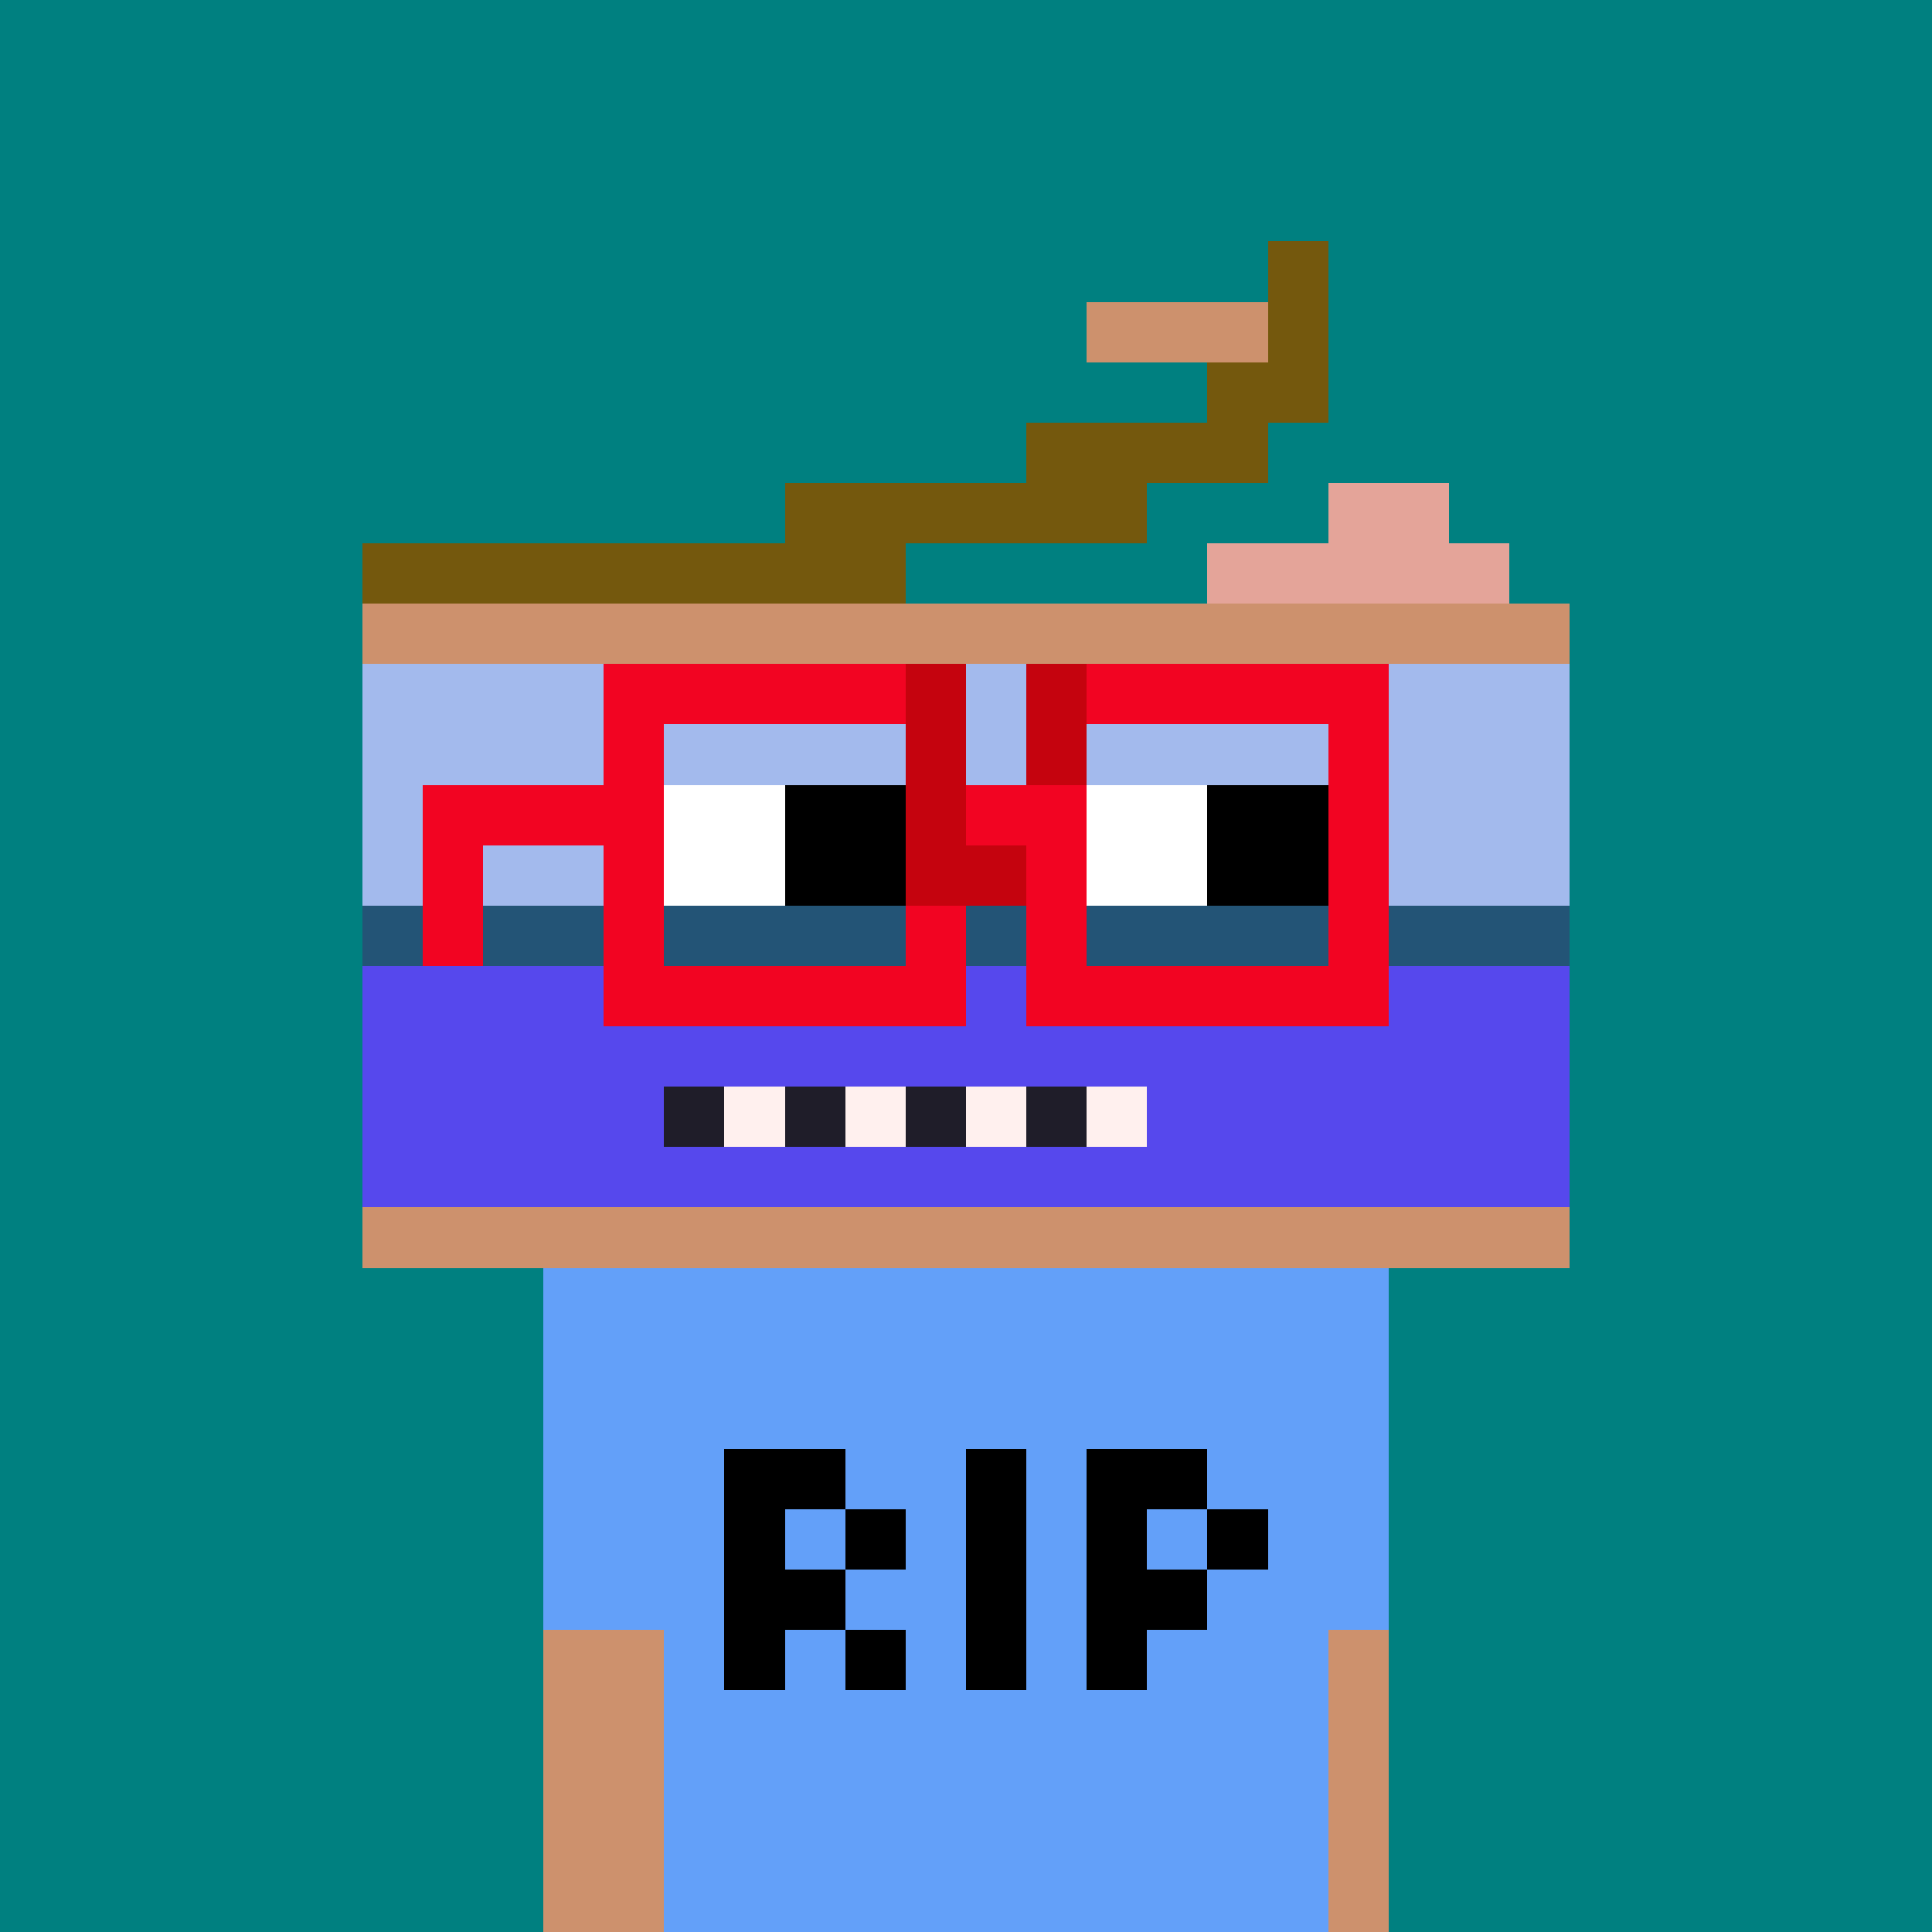 <svg width="320" height="320" viewBox="0 0 320 320" xmlns="http://www.w3.org/2000/svg" shape-rendering="crispEdges"><rect width="100%" height="100%" fill="#008080" /><rect width="140" height="10" x="90" y="210" fill="#63a0f9" /><rect width="140" height="10" x="90" y="220" fill="#63a0f9" /><rect width="140" height="10" x="90" y="230" fill="#63a0f9" /><rect width="140" height="10" x="90" y="240" fill="#63a0f9" /><rect width="140" height="10" x="90" y="250" fill="#63a0f9" /><rect width="140" height="10" x="90" y="260" fill="#63a0f9" /><rect width="140" height="10" x="90" y="270" fill="#63a0f9" /><rect width="140" height="10" x="90" y="280" fill="#63a0f9" /><rect width="140" height="10" x="90" y="290" fill="#63a0f9" /><rect width="140" height="10" x="90" y="300" fill="#63a0f9" /><rect width="140" height="10" x="90" y="310" fill="#63a0f9" /><rect width="20" height="10" x="120" y="240" fill="#000000" /><rect width="10" height="10" x="160" y="240" fill="#000000" /><rect width="20" height="10" x="180" y="240" fill="#000000" /><rect width="10" height="10" x="120" y="250" fill="#000000" /><rect width="10" height="10" x="140" y="250" fill="#000000" /><rect width="10" height="10" x="160" y="250" fill="#000000" /><rect width="10" height="10" x="180" y="250" fill="#000000" /><rect width="10" height="10" x="200" y="250" fill="#000000" /><rect width="20" height="10" x="120" y="260" fill="#000000" /><rect width="10" height="10" x="160" y="260" fill="#000000" /><rect width="20" height="10" x="180" y="260" fill="#000000" /><rect width="10" height="10" x="120" y="270" fill="#000000" /><rect width="10" height="10" x="140" y="270" fill="#000000" /><rect width="10" height="10" x="160" y="270" fill="#000000" /><rect width="10" height="10" x="180" y="270" fill="#000000" /><rect width="10" height="10" x="210" y="40" fill="#74580d" /><rect width="30" height="10" x="180" y="50" fill="#cd916d" /><rect width="10" height="10" x="210" y="50" fill="#74580d" /><rect width="20" height="10" x="200" y="60" fill="#74580d" /><rect width="40" height="10" x="170" y="70" fill="#74580d" /><rect width="60" height="10" x="130" y="80" fill="#74580d" /><rect width="20" height="10" x="220" y="80" fill="#e4a499" /><rect width="90" height="10" x="60" y="90" fill="#74580d" /><rect width="50" height="10" x="200" y="90" fill="#e4a499" /><rect width="200" height="10" x="60" y="100" fill="#cd916d" /><rect width="200" height="10" x="60" y="110" fill="#a3baed" /><rect width="200" height="10" x="60" y="120" fill="#a3baed" /><rect width="200" height="10" x="60" y="130" fill="#a3baed" /><rect width="200" height="10" x="60" y="140" fill="#a3baed" /><rect width="200" height="10" x="60" y="150" fill="#235476" /><rect width="200" height="10" x="60" y="160" fill="#5648ed" /><rect width="200" height="10" x="60" y="170" fill="#5648ed" /><rect width="50" height="10" x="60" y="180" fill="#5648ed" /><rect width="10" height="10" x="110" y="180" fill="#1f1d29" /><rect width="10" height="10" x="120" y="180" fill="#fff0ee" /><rect width="10" height="10" x="130" y="180" fill="#1f1d29" /><rect width="10" height="10" x="140" y="180" fill="#fff0ee" /><rect width="10" height="10" x="150" y="180" fill="#1f1d29" /><rect width="10" height="10" x="160" y="180" fill="#fff0ee" /><rect width="10" height="10" x="170" y="180" fill="#1f1d29" /><rect width="10" height="10" x="180" y="180" fill="#fff0ee" /><rect width="70" height="10" x="190" y="180" fill="#5648ed" /><rect width="200" height="10" x="60" y="190" fill="#5648ed" /><rect width="200" height="10" x="60" y="200" fill="#cd916d" /><rect width="20" height="10" x="90" y="270" fill="#cd916d" /><rect width="10" height="10" x="220" y="270" fill="#cd916d" /><rect width="20" height="10" x="90" y="280" fill="#cd916d" /><rect width="10" height="10" x="220" y="280" fill="#cd916d" /><rect width="20" height="10" x="90" y="290" fill="#cd916d" /><rect width="10" height="10" x="220" y="290" fill="#cd916d" /><rect width="20" height="10" x="90" y="300" fill="#cd916d" /><rect width="10" height="10" x="220" y="300" fill="#cd916d" /><rect width="20" height="10" x="90" y="310" fill="#cd916d" /><rect width="10" height="10" x="220" y="310" fill="#cd916d" /><rect width="50" height="10" x="100" y="110" fill="#f20422" /><rect width="10" height="10" x="150" y="110" fill="#c5030e" /><rect width="10" height="10" x="170" y="110" fill="#c5030e" /><rect width="50" height="10" x="180" y="110" fill="#f20422" /><rect width="10" height="10" x="100" y="120" fill="#f20422" /><rect width="10" height="10" x="150" y="120" fill="#c5030e" /><rect width="10" height="10" x="170" y="120" fill="#c5030e" /><rect width="10" height="10" x="220" y="120" fill="#f20422" /><rect width="40" height="10" x="70" y="130" fill="#f20422" /><rect width="20" height="10" x="110" y="130" fill="#ffffff" /><rect width="20" height="10" x="130" y="130" fill="#000000" /><rect width="10" height="10" x="150" y="130" fill="#c5030e" /><rect width="20" height="10" x="160" y="130" fill="#f20422" /><rect width="20" height="10" x="180" y="130" fill="#ffffff" /><rect width="20" height="10" x="200" y="130" fill="#000000" /><rect width="10" height="10" x="220" y="130" fill="#f20422" /><rect width="10" height="10" x="70" y="140" fill="#f20422" /><rect width="10" height="10" x="100" y="140" fill="#f20422" /><rect width="20" height="10" x="110" y="140" fill="#ffffff" /><rect width="20" height="10" x="130" y="140" fill="#000000" /><rect width="20" height="10" x="150" y="140" fill="#c5030e" /><rect width="10" height="10" x="170" y="140" fill="#f20422" /><rect width="20" height="10" x="180" y="140" fill="#ffffff" /><rect width="20" height="10" x="200" y="140" fill="#000000" /><rect width="10" height="10" x="220" y="140" fill="#f20422" /><rect width="10" height="10" x="70" y="150" fill="#f20422" /><rect width="10" height="10" x="100" y="150" fill="#f20422" /><rect width="10" height="10" x="150" y="150" fill="#f20422" /><rect width="10" height="10" x="170" y="150" fill="#f20422" /><rect width="10" height="10" x="220" y="150" fill="#f20422" /><rect width="60" height="10" x="100" y="160" fill="#f20422" /><rect width="60" height="10" x="170" y="160" fill="#f20422" /></svg>